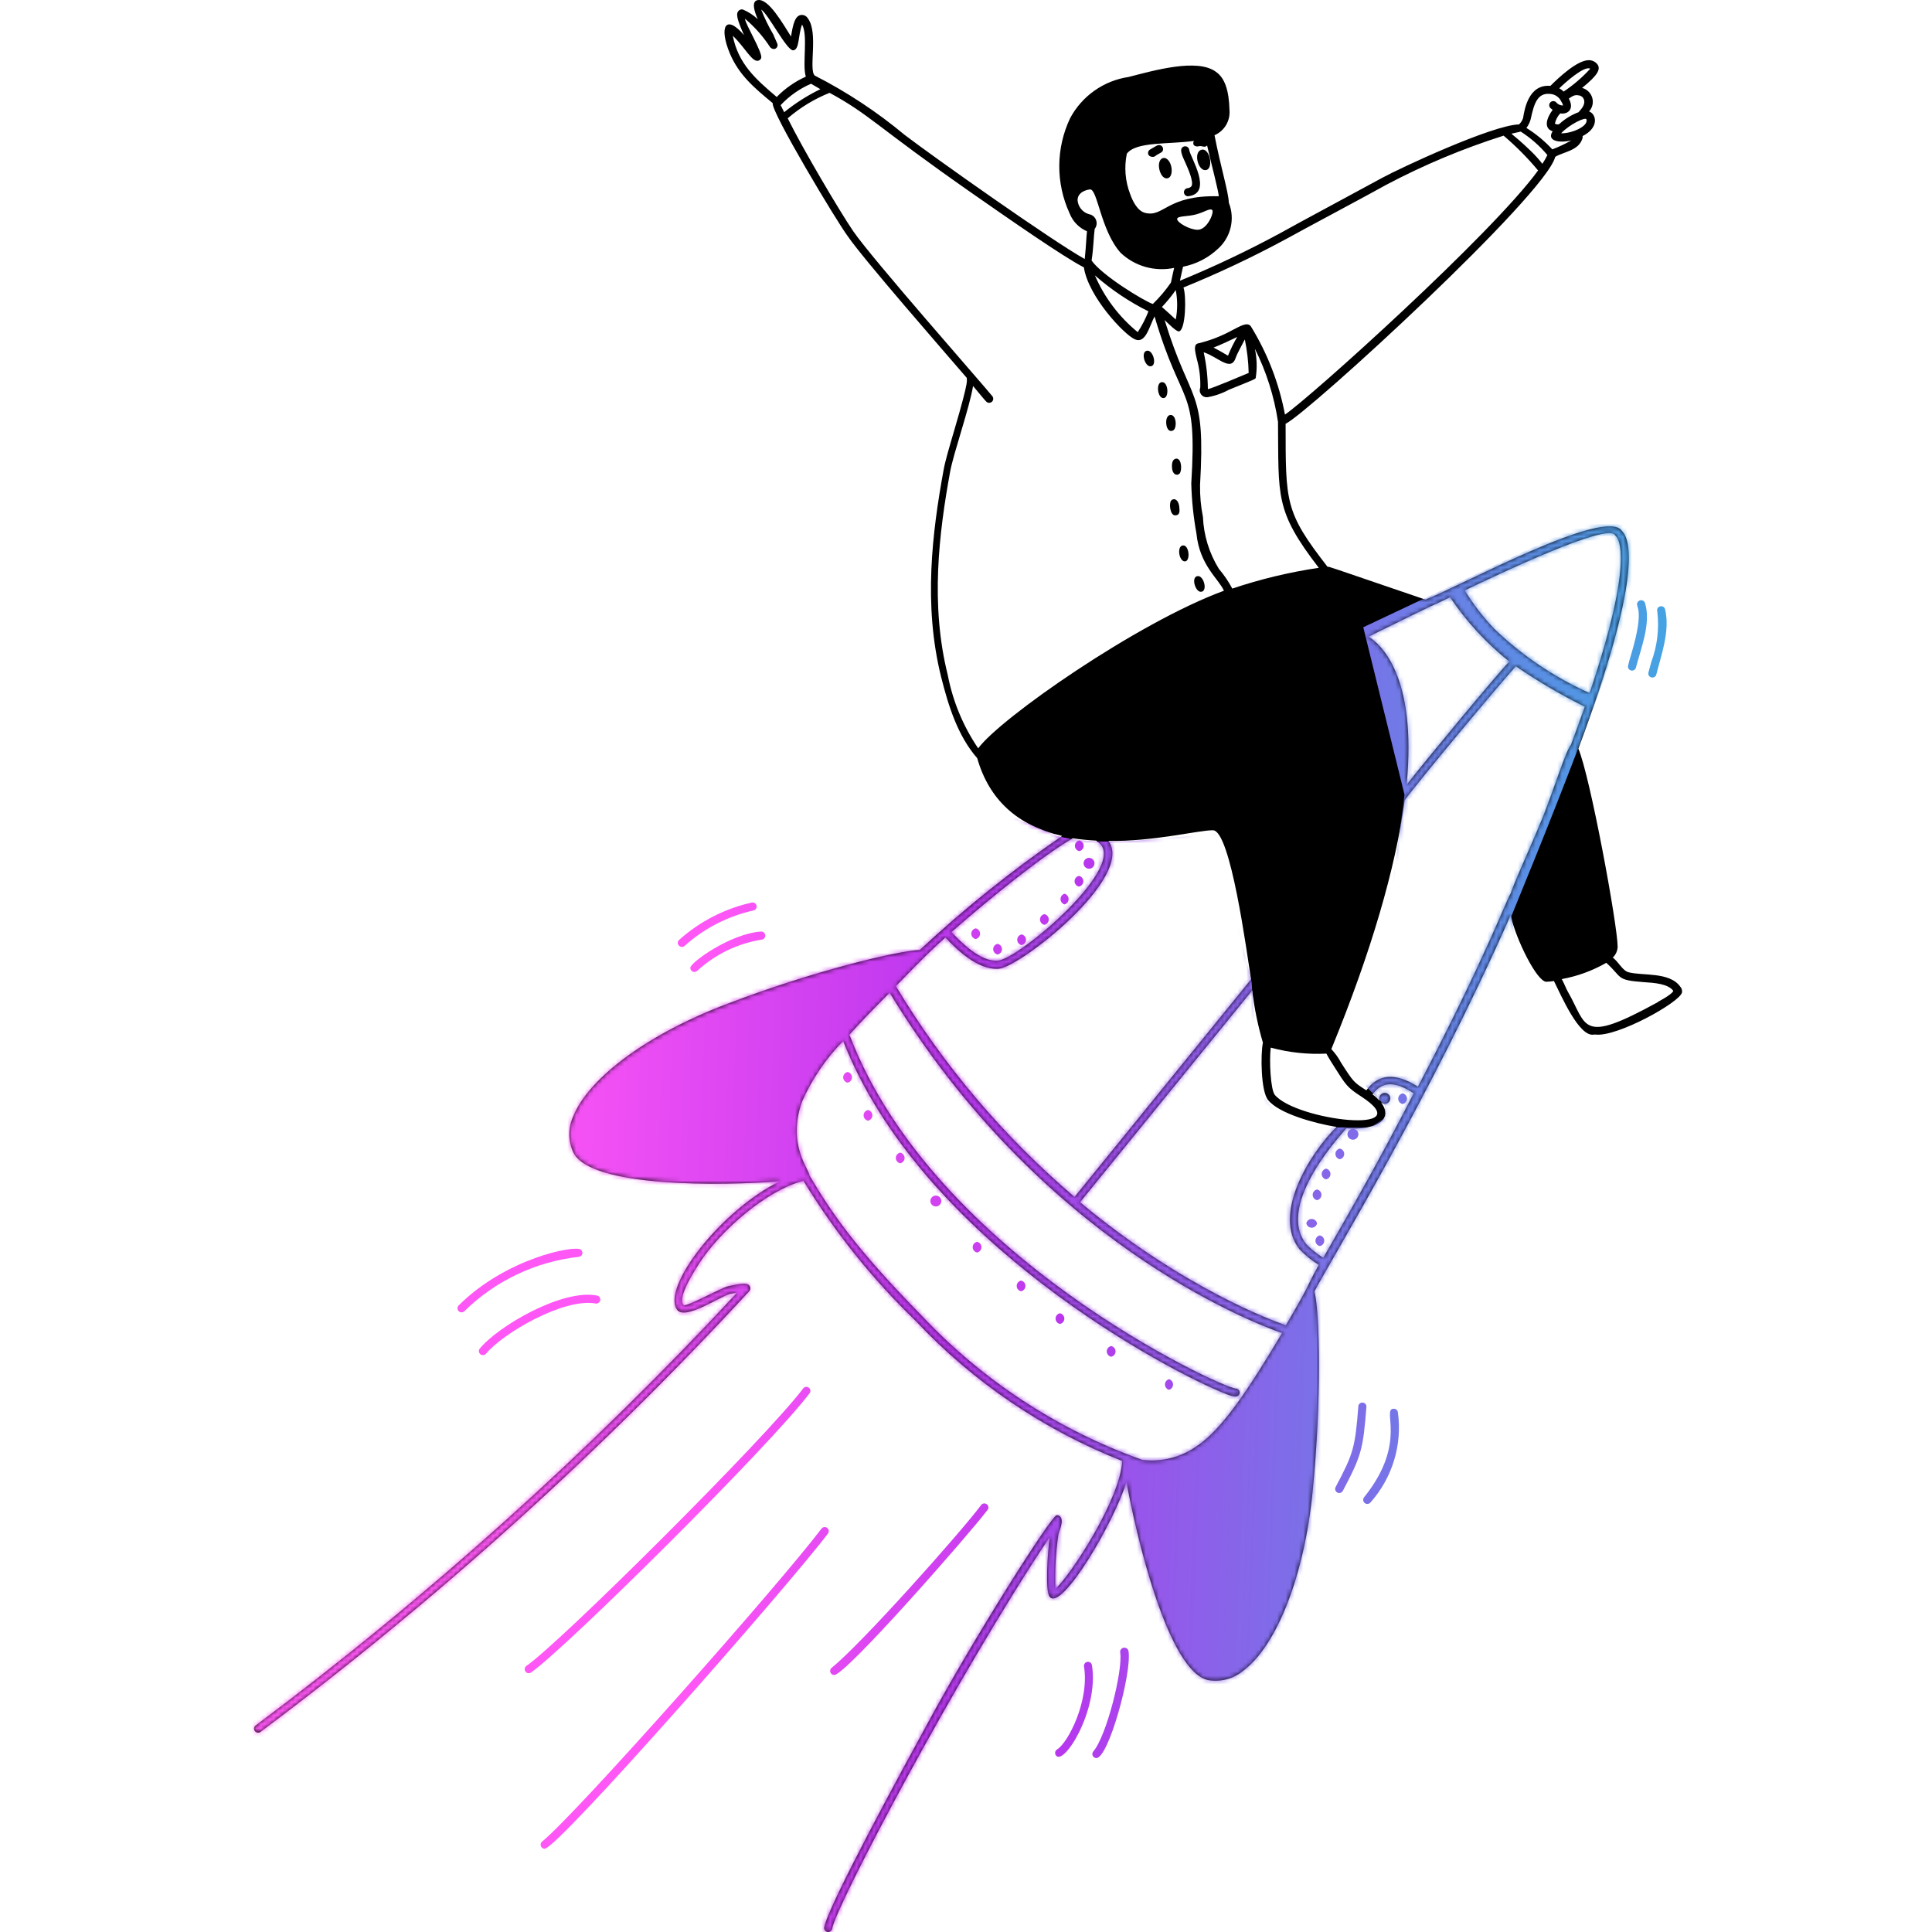 <?xml version="1.0" encoding="UTF-8"?> <svg xmlns="http://www.w3.org/2000/svg" fill="none" viewBox="0 0 441 441" height="441" width="441"> <path fill="black" d="M264.635 38.666C264.831 39.57 265.417 40.718 266.297 40.718C267.935 40.718 267.739 37.175 266.297 36.246C265.319 35.61 264.195 36.588 264.635 38.666ZM275.096 38.837C277.124 38.837 276.245 33.777 274.314 34.168C272.383 34.559 273.36 38.837 275.096 38.837ZM263.144 35.806C263.389 35.806 263.486 35.806 264.048 35.366C265.124 34.73 265.271 34.779 265.417 34.388C265.488 34.22 265.507 34.034 265.472 33.855C265.438 33.676 265.351 33.511 265.224 33.38C265.096 33.25 264.932 33.16 264.754 33.122C264.575 33.084 264.389 33.099 264.22 33.166C263.804 33.337 262.826 33.973 262.582 34.095C261.775 34.462 261.824 35.806 263.144 35.806ZM271.967 42.503C271.843 42.647 271.689 42.763 271.516 42.843C271.343 42.923 271.156 42.965 270.965 42.967C270.745 43.019 270.55 43.149 270.419 43.334C270.288 43.518 270.229 43.745 270.253 43.97C270.277 44.195 270.382 44.404 270.55 44.557C270.717 44.71 270.934 44.796 271.161 44.8C277.124 44.165 271.601 35.757 271.454 34.217C271.434 34.032 271.36 33.858 271.239 33.716C271.119 33.574 270.96 33.472 270.781 33.422C270.602 33.372 270.412 33.376 270.235 33.435C270.059 33.495 269.905 33.605 269.792 33.753C269.254 34.437 270.037 35.928 270.623 37.248C271.21 38.568 272.529 41.525 271.967 42.503ZM261.751 80.068C260.358 80.386 261.311 83.612 262.558 83.612C264.268 83.637 263.217 79.702 261.751 80.068ZM267.519 106.538C267.519 108.322 268.692 108.713 269.254 108.102C269.817 107.491 269.792 104.729 268.546 104.68C267.69 104.729 267.47 105.634 267.519 106.538ZM269.181 115.679C268.961 113.846 267.837 113.65 267.324 114.261C266.81 114.872 267.055 117.634 268.228 117.634C269.401 117.634 269.279 116.583 269.181 115.679ZM273.263 131.517C271.87 131.834 272.847 135.085 274.094 135.085C275.805 135.085 274.754 131.15 273.263 131.517ZM267.935 98.13C268.692 97.373 268.472 94.782 267.25 94.709C266.444 94.709 266.15 95.686 266.199 96.566C266.273 98.301 267.275 98.717 267.935 98.13ZM270.012 124.502C268.57 124.649 269.108 128.144 270.452 128.144C271.796 128.144 271.454 124.331 270.012 124.502ZM265.246 87.23C263.78 87.23 264.195 90.896 265.564 90.871C266.933 90.847 266.688 87.156 265.246 87.23Z"></path> <path fill="black" d="M383.543 225.222C381.099 221.776 374.866 222.778 371.713 221.923C370.393 221.581 369.514 219.65 368.145 218.574C368.811 217.931 369.205 217.056 369.245 216.13C369.245 211.242 362.939 177.025 360.275 170.89C374.94 131.662 372.178 123.084 370.222 121.202C366.727 115.58 333.146 133.862 325.373 136.868C302.154 128.974 303.548 129.341 303.034 129.389C293.258 116.827 293.478 114.725 293.454 96.736C298.806 94.097 352.82 44.531 354.996 35.805C356.829 34.656 360.373 34.436 361.228 31.552C361.277 31.393 361.277 31.223 361.228 31.064C361.762 30.798 362.263 30.47 362.719 30.086C364.87 28.204 364.112 25.907 362.719 25.442C363.099 25.026 363.366 24.518 363.492 23.969C363.619 23.419 363.602 22.846 363.442 22.305C363.282 21.765 362.985 21.274 362.58 20.882C362.175 20.489 361.676 20.208 361.13 20.065C364.821 17.083 365.261 15.861 364.748 14.859C364.525 14.512 364.217 14.226 363.854 14.03C363.49 13.833 363.083 13.732 362.67 13.735C360.006 13.735 355.778 17.719 353.896 19.601C349.008 19.185 348.006 24.733 347.663 26.933C347.484 27.493 347.164 27.998 346.735 28.399C340.624 28.546 319.605 38.347 315.45 40.62C314.033 41.426 294.798 51.741 292.427 53.109C284.93 57.178 277.22 60.841 269.33 64.083C269.526 63.154 269.892 61.517 270.039 60.882C273.048 60.291 275.828 58.859 278.056 56.751C279.479 55.463 280.475 53.772 280.912 51.903C281.349 50.033 281.205 48.075 280.5 46.29C280.378 43.651 278.642 38.176 277.225 30.868C278.321 30.392 279.241 29.584 279.855 28.558C280.468 27.533 280.745 26.34 280.646 25.149C280.524 20.603 279.571 17.817 277.591 16.424C273.339 13.197 263.269 16.13 257.599 17.572C254.801 17.991 252.139 19.058 249.827 20.687C247.514 22.316 245.614 24.464 244.278 26.957C242.667 30.344 241.818 34.043 241.793 37.793C241.767 41.543 242.566 45.253 244.132 48.661C244.484 49.582 245.018 50.422 245.703 51.132C246.387 51.842 247.208 52.406 248.116 52.792C247.945 54.307 247.944 55.773 247.602 59.122C240.441 55.162 213.385 36.05 206.468 30.77C200.165 25.518 193.295 20.985 185.987 17.255C184.496 15.959 186.867 7.478 184.423 4.227C184.257 3.927 183.998 3.689 183.685 3.548C183.372 3.407 183.022 3.371 182.687 3.445C181.514 3.739 181.025 5.352 180.561 8.334C178.679 5.401 175.428 -0.416 172.96 0.024C171.371 0.292 172.3 2.859 172.96 4.374C171.956 3.429 170.788 2.675 169.514 2.15C169.339 2.126 169.161 2.145 168.995 2.205C168.829 2.264 168.68 2.363 168.56 2.492C167.974 3.176 168.169 4.276 169.831 8.016C165.652 3.128 164.039 6.085 166.605 12.22C168.683 17.108 172.104 20.016 176.381 23.536C175.917 25.442 191.046 50.641 193.49 53.891C197.132 59.219 215.487 80.214 220.693 86.276C220.522 87.082 221.597 85.396 217.809 98.252C216.733 101.918 215.707 105.364 215.365 107.393C212.798 121.471 210.721 138.09 214.827 154.539C216.489 161.163 218.64 168.006 223.064 173.065C225.752 182.524 232.253 188.488 242.445 190.809C230.985 198.665 220.127 207.366 209.963 216.839C204.757 217.035 185.376 221.727 166.214 229.059C148.372 235.732 134.441 245.85 130.848 254.82C130.256 256.104 129.95 257.501 129.95 258.914C129.95 260.328 130.256 261.724 130.848 263.008C134.71 271.171 165.065 270.658 177.995 269.656C164.503 276.255 150.89 293.95 154.58 298.985C156.413 301.429 164.357 295.905 166.654 295.343L168.267 295.05C134.655 331.246 97.844 364.335 58.283 393.914C58.123 394.069 58.023 394.277 58.004 394.499C57.984 394.721 58.045 394.943 58.175 395.124C58.306 395.305 58.498 395.433 58.715 395.485C58.932 395.536 59.16 395.508 59.358 395.404C99.56 365.36 136.916 331.685 170.956 294.806C171.113 294.648 171.214 294.444 171.245 294.223C171.276 294.003 171.235 293.778 171.127 293.584C170.833 293.07 170.222 292.679 166.239 293.584C164.674 293.926 157.024 298.203 156.047 297.934C155.558 297.274 154.825 295.808 159.591 288.402C164.357 280.996 174.964 271.66 183.396 269.534C190.546 281.26 199.171 292.02 209.059 301.551C222.208 315.539 238.292 326.441 256.157 333.471C255.766 342.172 244.254 359.77 240.906 362.678C240.757 358.527 240.986 354.371 241.59 350.262C241.736 349.48 242.959 347.134 241.956 346.132C241.856 346.03 241.732 345.955 241.596 345.913C241.459 345.87 241.315 345.861 241.174 345.887C239.928 346.058 222.306 373.799 211.674 393.498C206.786 402.419 188.969 435.048 188.138 439.936C188.118 440.055 188.123 440.176 188.15 440.293C188.178 440.41 188.228 440.521 188.299 440.618C188.369 440.716 188.458 440.799 188.56 440.862C188.663 440.925 188.776 440.967 188.895 440.987C189.014 441.006 189.135 441.002 189.252 440.974C189.37 440.946 189.48 440.896 189.578 440.826C189.675 440.755 189.758 440.666 189.821 440.564C189.884 440.462 189.927 440.348 189.946 440.229C190.826 435.048 218.42 382.573 239.61 350.824C239.146 354.246 238.51 363.24 239.61 364.487C242.299 367.86 254.275 347.598 257.134 338.237C259.065 349.236 266.52 381.815 275.905 383.526C277.3 383.746 278.726 383.666 280.087 383.291C281.448 382.916 282.714 382.254 283.799 381.351C291.523 375.534 297.731 359.525 299.613 340.559C301.715 319.442 301.25 299.229 300.028 294.781C303.963 287.302 326.449 250.592 344.804 208.945C346.099 214.566 350.841 224.098 352.967 224.098C353.549 224.082 354.129 224.024 354.702 223.927C356.267 227.006 360.446 236.905 363.868 236.147C363.965 236.135 364.064 236.135 364.161 236.147C369.049 236.783 383.421 228.815 383.934 226.542C383.972 226.307 383.956 226.066 383.889 225.838C383.821 225.609 383.703 225.399 383.543 225.222ZM368.634 122.13L368.878 122.424C369.367 122.864 373.204 127.556 362.841 158.205C354.804 154.6 347.446 149.639 341.089 143.541C338.536 140.863 336.274 137.922 334.343 134.766C342.555 130.831 366.923 119.295 368.634 122.13ZM330.995 136.331C334.728 141.878 339.286 146.823 344.511 150.995C340.893 154.906 326.669 172.039 321.072 179.127C323.516 153.977 314.913 146.865 312.371 145.325C332.95 135.206 323.687 139.85 330.995 136.331ZM302.766 240.498C303.083 241.182 304.085 242.746 304.599 243.553C307.238 247.732 307.531 248.221 310.66 250.25C324.445 259.195 295.849 255.773 290.985 249.908C290.032 248.734 289.69 242.16 290.056 239.129C294.194 240.252 298.483 240.714 302.766 240.498ZM362.132 27.251C362.597 28.864 358.686 30.501 356.34 30.428C358.222 28.399 361.937 26.615 362.132 27.251ZM361.546 22.705C361.937 23.951 360.91 24.904 360.324 25.613C358.748 26.2 357.297 27.079 356.047 28.204C355.967 28.282 355.871 28.341 355.765 28.375C355.658 28.409 355.546 28.417 355.436 28.399C355.25 28.381 355.073 28.314 354.922 28.204C355.111 27.333 355.533 26.53 356.144 25.882C357.88 26.175 359.42 24.904 358.1 22.509C359.273 21.654 359.713 21.629 360.544 21.8C360.774 21.854 360.986 21.965 361.162 22.123C361.337 22.281 361.469 22.482 361.546 22.705ZM362.988 15.69C361.186 17.665 359.151 19.413 356.927 20.896C356.625 20.61 356.288 20.364 355.924 20.163C357.122 18.965 361.693 14.884 362.988 15.69ZM349.399 27.202C350.156 23.634 350.939 21.165 353.798 21.434C354.36 21.461 354.902 21.644 355.364 21.964C355.827 22.284 356.19 22.727 356.413 23.242C356.598 23.487 356.724 23.772 356.78 24.073C356.5 24.085 356.221 24.034 355.963 23.924C355.705 23.814 355.474 23.648 355.289 23.438C355.206 23.332 355.102 23.245 354.982 23.183C354.862 23.121 354.731 23.086 354.596 23.081C354.462 23.075 354.328 23.098 354.203 23.149C354.078 23.201 353.967 23.278 353.875 23.377C353.783 23.476 353.715 23.593 353.673 23.721C353.631 23.849 353.618 23.985 353.634 24.118C353.65 24.252 353.695 24.381 353.765 24.495C353.836 24.61 353.93 24.708 354.043 24.782L354.409 25.076C353.016 26.933 352.283 29.304 354.409 29.964C352.967 32.163 355.876 32.726 358.686 32.041C357.29 32.834 355.836 33.521 354.336 34.094C352.593 32.206 350.603 30.562 348.421 29.206C348.872 28.607 349.204 27.926 349.399 27.202ZM345.488 30.404L347.126 30.037C349.412 31.506 351.463 33.31 353.212 35.39C352.875 36.083 352.491 36.753 352.063 37.394C351.269 36.372 350.403 35.408 349.472 34.51C344.779 29.988 344.559 30.624 345.488 30.404ZM270.137 65.623C278.051 62.401 285.786 58.754 293.307 54.698C297.706 52.254 312.664 44.311 316.33 42.233C324.935 37.676 333.933 33.905 343.215 30.966C346.06 33.384 348.693 36.042 351.085 38.909C340.6 53.354 299.05 90.748 293.307 94.634C291.964 87.493 289.321 80.658 285.51 74.471C284.704 73.42 283.066 74.471 281.355 75.326C278.92 76.678 276.314 77.698 273.607 78.357C272.239 78.528 272.874 80.459 273.168 81.876C273.778 84.021 274.05 86.247 273.974 88.475C273.868 88.727 273.829 89.001 273.86 89.271C273.891 89.542 273.991 89.8 274.151 90.021C274.31 90.242 274.524 90.418 274.771 90.533C275.018 90.647 275.291 90.696 275.563 90.675C277.274 90.387 278.926 89.817 280.451 88.989C286.488 86.544 286.537 86.544 286.634 86.251C286.977 84.042 286.911 81.789 286.439 79.603C289.065 84.856 290.847 90.489 291.718 96.296C291.889 113.405 290.961 116.533 301.03 129.609C294.32 130.604 287.712 132.19 281.282 134.351C280.429 132.746 279.404 131.238 278.227 129.854C276.014 126.281 274.76 122.199 274.585 118C274.102 115.587 273.881 113.128 273.925 110.668C275.221 88.207 271.921 92.826 265.835 73.053C266.691 73.86 268.499 75.717 269.11 75.644C270.675 75.35 270.821 67.505 270.137 65.623ZM282.088 81.607C282.431 80.605 283.555 78.674 284.142 77.477C284.67 79.994 284.965 82.555 285.021 85.127C284.142 85.493 276.516 88.744 275.709 88.817C275.684 85.99 275.365 83.172 274.756 80.41C278.129 81.51 280.989 85.005 282.088 81.607ZM276.956 79.359C278.764 78.674 281.038 77.55 282.406 76.915C281.597 78.284 280.894 79.714 280.304 81.192C279.302 80.605 278.153 79.921 277.054 79.359H276.956ZM265.224 70.071C266.369 68.864 267.423 67.573 268.377 66.21C268.807 68.429 268.807 70.711 268.377 72.931C267.424 72.076 266.177 70.878 265.224 70.071ZM273.387 52.449C271.506 52.449 268.695 50.787 268.695 50.005C268.695 49.223 271.139 49.492 273.143 48.906C275.147 48.319 276.052 47.537 276.663 47.903C277.274 48.27 275.636 52.449 273.387 52.449ZM257.208 35.096C259.31 32.261 266.715 32.994 272.532 32.163C272.43 32.311 272.375 32.485 272.375 32.664C272.375 32.843 272.43 33.018 272.532 33.166C272.699 33.297 272.896 33.385 273.105 33.419C273.315 33.453 273.53 33.433 273.73 33.361C274.414 33.239 274.952 33.801 275.538 33.214C276.32 36.758 278.471 44.824 278.153 44.799C266.251 44.506 265.713 49.688 261.363 48.588C259.676 48.148 258.576 46.021 257.965 44.286C256.842 41.358 256.579 38.169 257.208 35.096ZM245.965 45.679C245.965 44.433 246.967 43.504 248.751 43.235C250.535 42.966 251.195 52.572 255.79 57.704C257.397 59.223 259.348 60.33 261.476 60.93C263.605 61.53 265.847 61.606 268.01 61.15C268.01 61.15 267.302 64.279 267.277 64.499C266.065 66.26 264.681 67.898 263.147 69.387C261.167 68.727 251.513 62.861 249.167 59.464C249.631 56.433 249.631 53.965 249.875 52.254C250.101 51.964 250.248 51.621 250.3 51.257C250.352 50.894 250.308 50.523 250.172 50.181C250.036 49.84 249.813 49.541 249.525 49.312C249.237 49.084 248.894 48.935 248.531 48.881C247.829 48.67 247.208 48.251 246.75 47.679C246.292 47.108 246.018 46.41 245.965 45.679ZM262.145 71.073C261.493 72.733 260.674 74.321 259.701 75.815C255.45 72.344 252.097 67.901 249.924 62.861C253.628 66.112 257.735 68.872 262.145 71.073ZM177.359 22.192C172.471 18.061 168.511 14.541 167.265 8.162C170.149 10.9 171.762 14.468 173.229 13.808C173.462 13.701 173.646 13.509 173.742 13.271C174.182 12.097 170.1 5.498 170.051 4.276C172.277 6.147 174.213 8.338 175.795 10.778C176.773 11.755 177.799 10.778 177.408 9.922L176.504 7.845C175.434 6.031 174.511 4.135 173.742 2.174C175.379 3.201 179.632 11.658 181.074 11.486C182.516 11.315 182.125 8.211 183.078 5.596C184.496 8.04 183.078 14.664 183.934 17.499C181.478 18.602 179.249 20.152 177.359 22.069V22.192ZM178.19 24C180.145 21.913 182.507 20.249 185.131 19.112L187.258 20.358C184.311 21.786 181.539 23.55 178.997 25.613L178.19 24ZM223.284 170.817C219.855 165.775 217.493 160.086 216.342 154.099C212.31 137.993 214.338 121.617 216.88 107.661C217.662 103.409 221.328 92.997 222.11 88.109C223.406 89.624 224.555 91.091 225.068 91.604C225.145 91.698 225.24 91.777 225.347 91.835C225.455 91.893 225.572 91.929 225.694 91.942C225.815 91.954 225.938 91.943 226.055 91.908C226.172 91.873 226.281 91.815 226.375 91.738C226.47 91.661 226.549 91.566 226.607 91.459C226.665 91.351 226.701 91.234 226.713 91.112C226.726 90.991 226.714 90.868 226.679 90.751C226.644 90.634 226.587 90.525 226.51 90.431C224.383 87.766 199.087 59.097 194.737 52.743C191.706 48.294 183.274 34.045 179.803 27.006C182.645 24.552 185.874 22.586 189.36 21.189C198.647 26.224 199.869 28.742 221.964 44.164C230.274 49.956 242.787 58.682 247.407 61.028C248.409 67.701 256.597 76.377 259.041 77.453C261.485 78.528 262.267 74.715 263.538 72.222C269.868 93.681 273.314 87.595 271.921 110.374C272.021 114.187 272.413 117.987 273.094 121.739C273.827 129.072 278.153 132.078 279.376 134.84C259.481 142.148 228.172 164.071 223.284 170.817ZM244.865 191.347C246.6 191.616 248.409 191.787 250.242 191.885C250.304 191.984 250.388 192.067 250.486 192.129C258.381 197.017 232.547 219.014 227.732 219.283C223.797 219.601 219.324 215.006 217.173 212.757C226.07 204.936 238.413 195.013 244.889 191.347H244.865ZM215.78 213.979C218.078 216.424 223.113 221.507 228.001 221.116C232.889 220.725 259.016 200.195 253.028 191.958C263.318 192.105 273.485 189.514 276.858 189.514C280.891 189.514 284.581 217.328 285.559 223.56L245.28 273.224C229.163 259.501 215.386 243.248 204.489 225.1C211.063 218.281 213.116 216.375 215.805 213.979H215.78ZM273.436 329.903C269.781 332.596 265.233 333.785 260.727 333.227C241.521 326.397 224.225 315.076 210.281 300.207C194.834 284.418 189.751 276.67 184.765 268.312C184.765 266.992 179.534 261.199 183.103 251.374C185.369 246.261 188.54 241.599 192.464 237.614C210.33 283.318 266.935 313.185 280.06 318.269C281.649 318.88 282.088 318.831 282.504 318.684C282.684 318.582 282.825 318.422 282.904 318.23C282.982 318.038 282.994 317.825 282.938 317.626C282.882 317.426 282.761 317.251 282.593 317.128C282.426 317.006 282.222 316.943 282.015 316.949C278.422 316.558 213.287 286.691 194.028 236.538C193.983 236.428 193.917 236.329 193.832 236.245C196.276 233.508 199.258 230.404 203.071 226.591C237.459 283.221 285.388 301.747 292.647 304.289C284.997 317.12 279.131 325.968 273.461 329.903H273.436ZM293.502 302.504C290.765 301.576 270.161 294.121 246.527 274.422L285.828 226.078C286.309 230.115 287.127 234.104 288.272 238.005C287.71 240.645 287.808 249.101 289.445 251.081C291.889 254.16 299.906 256.384 305.063 257.24C298.806 263.448 290.398 277.306 296.631 285.151C297.937 286.526 299.416 287.725 301.03 288.72C297.364 295.392 300.077 291.237 293.527 302.504H293.502ZM302.032 287.107C300.626 286.229 299.33 285.187 298.171 284.003C290.838 274.74 307.263 257.778 307.336 257.533C308.401 257.635 309.473 257.635 310.538 257.533C314.961 257.215 317.87 255.089 315.206 251.594C315.41 251.798 315.679 251.924 315.966 251.952C316.253 251.98 316.541 251.907 316.78 251.746C317.02 251.585 317.196 251.347 317.279 251.071C317.362 250.794 317.347 250.498 317.236 250.232C317.125 249.965 316.926 249.746 316.671 249.611C316.416 249.475 316.123 249.432 315.84 249.489C315.557 249.546 315.303 249.699 315.12 249.923C314.938 250.146 314.839 250.426 314.839 250.714C314.809 250.876 314.809 251.041 314.839 251.203C314.382 250.68 313.866 250.212 313.3 249.81C315.964 246.07 319.508 247.512 322.709 249.541C315.475 263.643 309.022 275.008 302.057 287.107H302.032ZM351.867 187.217C349.423 193.254 345.953 200.586 344.779 204.056C344.071 204.839 339.402 217.914 323.663 248.05C318.554 244.799 314.595 245.093 311.882 248.881C309.047 247.048 309.022 247.121 306.114 242.575C305.517 241.444 304.769 240.4 303.89 239.471C313.006 217.255 318.554 198.142 320.632 182.671C323.834 178.222 342.824 155.541 346.001 152.071C351.027 155.512 356.287 158.599 361.741 161.309C360.813 163.998 359.737 166.906 358.589 170.01C357.367 171.452 354.971 179.469 351.892 187.217H351.867ZM378.386 228.766C360.593 238.543 362.401 234.217 357.855 226.322C357.489 225.711 357.073 224.513 356.487 223.487C360.062 222.836 363.501 221.58 366.654 219.772C370.394 223.145 368.805 223.707 375.062 224.171C377.726 224.342 380.756 224.562 381.954 226.175C381.832 226.542 381.074 227.251 378.41 228.717L378.386 228.766Z"></path> <mask height="441" width="326" y="0" x="58" maskUnits="userSpaceOnUse" style="mask-type:alpha" id="mask0_7700_42290"> <path fill="black" d="M383.543 225.222C381.099 221.776 374.866 222.778 371.713 221.923C370.394 221.581 369.514 219.65 368.145 218.574C368.811 217.93 369.205 217.056 369.245 216.13C369.245 211.242 362.939 177.025 360.275 170.89C374.94 131.662 372.178 123.084 370.222 121.202C366.727 115.58 333.146 133.862 325.373 136.868C302.154 128.974 303.548 129.341 303.034 129.389C293.258 116.827 293.478 114.725 293.454 96.736C298.806 94.097 352.82 44.531 354.996 35.805C356.829 34.656 360.373 34.436 361.228 31.552C361.277 31.393 361.277 31.223 361.228 31.064C361.762 30.798 362.263 30.47 362.719 30.086C364.87 28.204 364.112 25.907 362.719 25.442C363.099 25.026 363.366 24.518 363.492 23.969C363.619 23.419 363.602 22.846 363.442 22.305C363.282 21.765 362.985 21.274 362.58 20.882C362.175 20.489 361.676 20.208 361.13 20.065C364.821 17.083 365.261 15.861 364.748 14.859C364.525 14.512 364.217 14.226 363.854 14.03C363.49 13.833 363.083 13.732 362.67 13.735C360.006 13.735 355.778 17.719 353.896 19.601C349.008 19.185 348.006 24.733 347.663 26.933C347.484 27.493 347.164 27.998 346.735 28.399C340.624 28.546 319.605 38.347 315.45 40.62C314.033 41.426 294.798 51.741 292.427 53.109C284.93 57.178 277.22 60.841 269.33 64.083C269.526 63.154 269.892 61.517 270.039 60.882C273.048 60.291 275.828 58.859 278.056 56.751C279.479 55.463 280.475 53.772 280.912 51.903C281.349 50.033 281.205 48.075 280.5 46.29C280.378 43.651 278.642 38.176 277.225 30.868C278.321 30.392 279.241 29.584 279.855 28.558C280.468 27.533 280.745 26.34 280.646 25.149C280.524 20.603 279.571 17.817 277.591 16.424C273.339 13.197 263.269 16.13 257.599 17.572C254.801 17.991 252.139 19.058 249.827 20.687C247.514 22.316 245.614 24.464 244.278 26.957C242.667 30.344 241.818 34.043 241.793 37.793C241.767 41.543 242.566 45.253 244.132 48.661C244.484 49.582 245.018 50.422 245.703 51.132C246.387 51.842 247.208 52.406 248.116 52.792C247.945 54.307 247.944 55.773 247.602 59.122C240.441 55.162 213.385 36.05 206.468 30.77C200.165 25.518 193.295 20.985 185.987 17.255C184.496 15.959 186.867 7.478 184.423 4.227C184.257 3.927 183.998 3.689 183.685 3.548C183.372 3.407 183.022 3.371 182.687 3.445C181.514 3.739 181.025 5.352 180.561 8.334C178.679 5.401 175.428 -0.416 172.96 0.024C171.371 0.292 172.3 2.859 172.96 4.374C171.956 3.429 170.788 2.675 169.514 2.15C169.339 2.126 169.161 2.145 168.995 2.205C168.829 2.264 168.68 2.363 168.56 2.492C167.974 3.176 168.169 4.276 169.831 8.016C165.652 3.128 164.039 6.085 166.605 12.22C168.683 17.108 172.104 20.016 176.381 23.536C175.917 25.442 191.046 50.641 193.49 53.891C197.132 59.219 215.487 80.214 220.693 86.276C220.522 87.082 221.597 85.396 217.809 98.252C216.733 101.918 215.707 105.364 215.365 107.393C212.798 121.471 210.721 138.09 214.827 154.539C216.489 161.163 218.64 168.006 223.064 173.065C225.752 182.524 232.253 188.488 242.445 190.809C230.985 198.665 220.127 207.366 209.963 216.839C204.757 217.035 185.376 221.727 166.214 229.059C148.372 235.732 134.441 245.85 130.848 254.82C130.256 256.104 129.95 257.501 129.95 258.914C129.95 260.328 130.256 261.724 130.848 263.008C134.71 271.171 165.065 270.658 177.995 269.656C164.503 276.255 150.89 293.95 154.58 298.985C156.413 301.429 164.357 295.905 166.654 295.343L168.267 295.05C134.655 331.246 97.844 364.335 58.283 393.914C58.123 394.069 58.023 394.277 58.004 394.499C57.984 394.721 58.045 394.943 58.175 395.124C58.306 395.305 58.498 395.433 58.715 395.485C58.932 395.536 59.16 395.508 59.358 395.404C99.56 365.36 136.916 331.685 170.956 294.806C171.113 294.648 171.214 294.444 171.245 294.223C171.276 294.003 171.235 293.778 171.127 293.583C170.833 293.07 170.222 292.679 166.239 293.583C164.674 293.926 157.024 298.203 156.047 297.934C155.558 297.274 154.825 295.808 159.591 288.402C164.357 280.996 174.964 271.66 183.396 269.534C190.546 281.26 199.171 292.02 209.059 301.551C222.208 315.539 238.292 326.441 256.157 333.471C255.766 342.172 244.254 359.77 240.906 362.678C240.757 358.527 240.986 354.371 241.59 350.262C241.736 349.48 242.959 347.134 241.956 346.132C241.856 346.03 241.732 345.955 241.596 345.913C241.459 345.87 241.315 345.861 241.174 345.887C239.928 346.058 222.306 373.799 211.674 393.498C206.786 402.419 188.969 435.048 188.138 439.936C188.118 440.055 188.123 440.176 188.15 440.293C188.178 440.41 188.228 440.521 188.299 440.618C188.369 440.716 188.458 440.799 188.56 440.862C188.663 440.925 188.776 440.967 188.895 440.987C189.014 441.006 189.135 441.002 189.252 440.974C189.37 440.946 189.48 440.896 189.578 440.826C189.675 440.755 189.758 440.666 189.821 440.564C189.884 440.462 189.927 440.348 189.946 440.229C190.826 435.048 218.42 382.573 239.61 350.824C239.146 354.246 238.51 363.24 239.61 364.487C242.299 367.859 254.275 347.598 257.134 338.237C259.065 349.236 266.52 381.815 275.905 383.526C277.3 383.746 278.726 383.666 280.087 383.291C281.448 382.916 282.714 382.254 283.799 381.351C291.523 375.534 297.731 359.525 299.613 340.559C301.715 319.442 301.25 299.229 300.028 294.781C303.963 287.302 326.449 250.592 344.804 208.945C346.099 214.566 350.841 224.098 352.967 224.098C353.549 224.082 354.129 224.024 354.702 223.927C356.267 227.006 360.446 236.905 363.868 236.147C363.965 236.135 364.064 236.135 364.161 236.147C369.049 236.783 383.421 228.815 383.934 226.542C383.972 226.307 383.956 226.066 383.889 225.838C383.821 225.609 383.703 225.399 383.543 225.222ZM368.634 122.13L368.878 122.424C369.367 122.864 373.204 127.556 362.841 158.205C354.804 154.6 347.446 149.639 341.089 143.541C338.536 140.863 336.274 137.922 334.343 134.766C342.555 130.831 366.923 119.295 368.634 122.13ZM330.995 136.331C334.728 141.878 339.286 146.823 344.511 150.995C340.893 154.906 326.669 172.039 321.072 179.127C323.516 153.977 314.913 146.865 312.371 145.325C332.95 135.206 323.687 139.85 330.995 136.331ZM302.766 240.498C303.083 241.182 304.085 242.746 304.599 243.553C307.238 247.732 307.531 248.221 310.66 250.25C324.445 259.195 295.849 255.773 290.985 249.908C290.032 248.734 289.69 242.16 290.056 239.129C294.194 240.252 298.483 240.714 302.766 240.498ZM362.132 27.251C362.597 28.864 358.686 30.501 356.34 30.428C358.222 28.399 361.937 26.615 362.132 27.251ZM361.546 22.705C361.937 23.951 360.91 24.904 360.324 25.613C358.748 26.2 357.297 27.079 356.047 28.204C355.967 28.282 355.871 28.341 355.765 28.375C355.658 28.409 355.546 28.417 355.436 28.399C355.25 28.381 355.073 28.314 354.922 28.204C355.111 27.333 355.533 26.53 356.144 25.882C357.88 26.175 359.42 24.904 358.1 22.509C359.273 21.654 359.713 21.629 360.544 21.8C360.774 21.854 360.986 21.965 361.162 22.123C361.337 22.281 361.469 22.482 361.546 22.705ZM362.988 15.69C361.186 17.665 359.151 19.413 356.927 20.896C356.625 20.61 356.288 20.364 355.924 20.163C357.122 18.965 361.693 14.884 362.988 15.69ZM349.399 27.202C350.156 23.634 350.939 21.165 353.798 21.434C354.359 21.461 354.902 21.644 355.364 21.964C355.827 22.284 356.19 22.727 356.413 23.242C356.598 23.487 356.724 23.772 356.78 24.073C356.5 24.085 356.221 24.034 355.963 23.924C355.705 23.814 355.474 23.648 355.289 23.438C355.206 23.332 355.102 23.245 354.982 23.183C354.862 23.121 354.731 23.086 354.596 23.081C354.462 23.075 354.327 23.098 354.203 23.149C354.078 23.201 353.967 23.278 353.875 23.377C353.783 23.476 353.715 23.593 353.673 23.721C353.631 23.849 353.618 23.985 353.634 24.118C353.65 24.252 353.695 24.381 353.765 24.495C353.836 24.61 353.93 24.708 354.043 24.782L354.409 25.076C353.016 26.933 352.283 29.304 354.409 29.964C352.967 32.163 355.876 32.726 358.686 32.041C357.29 32.834 355.836 33.521 354.336 34.094C352.593 32.206 350.603 30.562 348.421 29.206C348.872 28.607 349.204 27.926 349.399 27.202ZM345.488 30.404L347.126 30.037C349.412 31.506 351.463 33.31 353.212 35.39C352.875 36.083 352.491 36.753 352.063 37.394C351.269 36.372 350.403 35.408 349.472 34.51C344.779 29.988 344.559 30.624 345.488 30.404ZM270.137 65.623C278.051 62.401 285.786 58.754 293.307 54.698C297.706 52.254 312.664 44.311 316.33 42.233C324.935 37.676 333.933 33.905 343.215 30.966C346.06 33.384 348.693 36.042 351.085 38.909C340.6 53.354 299.05 90.748 293.307 94.634C291.964 87.493 289.321 80.658 285.51 74.471C284.704 73.42 283.066 74.471 281.355 75.326C278.92 76.678 276.314 77.698 273.607 78.357C272.239 78.528 272.874 80.459 273.168 81.876C273.778 84.021 274.05 86.247 273.974 88.475C273.868 88.727 273.829 89.001 273.86 89.271C273.891 89.542 273.991 89.8 274.151 90.021C274.31 90.242 274.524 90.418 274.771 90.533C275.018 90.647 275.291 90.696 275.563 90.675C277.274 90.387 278.926 89.817 280.451 88.989C286.488 86.544 286.537 86.544 286.634 86.251C286.977 84.042 286.911 81.789 286.439 79.603C289.065 84.856 290.847 90.489 291.718 96.296C291.889 113.405 290.961 116.533 301.03 129.609C294.32 130.604 287.712 132.19 281.282 134.351C280.429 132.746 279.404 131.238 278.227 129.854C276.014 126.281 274.76 122.199 274.585 118C274.102 115.587 273.881 113.128 273.925 110.668C275.221 88.207 271.921 92.826 265.835 73.053C266.691 73.86 268.499 75.717 269.11 75.644C270.675 75.35 270.821 67.505 270.137 65.623ZM282.088 81.607C282.431 80.605 283.555 78.674 284.142 77.477C284.67 79.994 284.965 82.555 285.021 85.127C284.142 85.493 276.516 88.744 275.709 88.817C275.684 85.99 275.365 83.172 274.756 80.41C278.129 81.51 280.989 85.005 282.088 81.607ZM276.956 79.359C278.764 78.674 281.038 77.55 282.406 76.915C281.597 78.284 280.894 79.714 280.304 81.192C279.302 80.605 278.153 79.921 277.054 79.359H276.956ZM265.224 70.071C266.369 68.864 267.423 67.573 268.377 66.21C268.807 68.429 268.807 70.711 268.377 72.931C267.424 72.075 266.177 70.878 265.224 70.071ZM273.387 52.449C271.506 52.449 268.695 50.787 268.695 50.005C268.695 49.223 271.139 49.492 273.143 48.906C275.147 48.319 276.052 47.537 276.663 47.903C277.274 48.27 275.636 52.449 273.387 52.449ZM257.208 35.096C259.31 32.261 266.715 32.994 272.532 32.163C272.43 32.311 272.375 32.485 272.375 32.664C272.375 32.843 272.43 33.018 272.532 33.166C272.699 33.297 272.896 33.385 273.105 33.419C273.315 33.453 273.53 33.433 273.73 33.361C274.414 33.239 274.952 33.801 275.538 33.214C276.32 36.758 278.471 44.824 278.153 44.799C266.251 44.506 265.713 49.688 261.363 48.588C259.676 48.148 258.576 46.021 257.965 44.286C256.842 41.358 256.579 38.169 257.208 35.096ZM245.965 45.679C245.965 44.433 246.967 43.504 248.751 43.235C250.535 42.966 251.195 52.572 255.79 57.704C257.397 59.223 259.348 60.33 261.476 60.93C263.605 61.53 265.847 61.606 268.01 61.15C268.01 61.15 267.302 64.279 267.277 64.499C266.065 66.26 264.681 67.898 263.147 69.387C261.167 68.727 251.513 62.861 249.167 59.464C249.631 56.433 249.631 53.965 249.875 52.254C250.101 51.964 250.248 51.621 250.3 51.257C250.352 50.894 250.308 50.523 250.172 50.181C250.036 49.84 249.813 49.541 249.525 49.312C249.237 49.084 248.894 48.935 248.531 48.881C247.829 48.67 247.208 48.251 246.75 47.679C246.292 47.108 246.018 46.41 245.965 45.679ZM262.145 71.073C261.493 72.733 260.674 74.321 259.701 75.815C255.45 72.344 252.097 67.901 249.924 62.861C253.628 66.112 257.735 68.872 262.145 71.073ZM177.359 22.192C172.471 18.061 168.511 14.541 167.265 8.162C170.149 10.9 171.762 14.468 173.229 13.808C173.462 13.701 173.646 13.509 173.742 13.271C174.182 12.097 170.1 5.498 170.051 4.276C172.277 6.147 174.213 8.338 175.795 10.778C176.773 11.755 177.799 10.778 177.408 9.922L176.504 7.845C175.434 6.031 174.511 4.135 173.742 2.174C175.379 3.201 179.632 11.658 181.074 11.486C182.516 11.315 182.125 8.211 183.078 5.596C184.496 8.04 183.078 14.664 183.934 17.499C181.478 18.602 179.249 20.152 177.359 22.069V22.192ZM178.19 24C180.145 21.913 182.507 20.249 185.131 19.112L187.258 20.358C184.311 21.786 181.539 23.55 178.997 25.613L178.19 24ZM223.284 170.817C219.855 165.775 217.493 160.086 216.342 154.099C212.31 137.993 214.338 121.617 216.88 107.661C217.662 103.409 221.328 92.997 222.11 88.109C223.406 89.624 224.555 91.091 225.068 91.604C225.145 91.698 225.24 91.777 225.347 91.835C225.455 91.893 225.572 91.929 225.694 91.942C225.815 91.954 225.938 91.943 226.055 91.908C226.172 91.873 226.281 91.815 226.375 91.738C226.47 91.661 226.549 91.566 226.607 91.459C226.665 91.351 226.701 91.234 226.713 91.112C226.726 90.991 226.714 90.868 226.679 90.751C226.644 90.634 226.587 90.525 226.51 90.431C224.383 87.766 199.087 59.097 194.737 52.743C191.706 48.294 183.274 34.045 179.803 27.006C182.645 24.552 185.874 22.586 189.36 21.189C198.647 26.224 199.869 28.742 221.964 44.164C230.274 49.956 242.787 58.682 247.407 61.028C248.409 67.701 256.597 76.377 259.041 77.453C261.485 78.528 262.267 74.715 263.538 72.222C269.868 93.681 273.314 87.595 271.921 110.374C272.021 114.187 272.413 117.987 273.094 121.739C273.827 129.072 278.153 132.078 279.376 134.84C259.481 142.148 228.172 164.071 223.284 170.817ZM244.865 191.347C246.6 191.616 248.409 191.787 250.242 191.885C250.304 191.984 250.388 192.067 250.486 192.129C258.381 197.017 232.547 219.014 227.732 219.283C223.797 219.601 219.324 215.006 217.173 212.757C226.07 204.936 238.413 195.013 244.889 191.347H244.865ZM215.78 213.979C218.078 216.424 223.113 221.507 228.001 221.116C232.889 220.725 259.016 200.195 253.028 191.958C263.318 192.105 273.485 189.514 276.858 189.514C280.891 189.514 284.581 217.328 285.559 223.56L245.28 273.224C229.163 259.501 215.386 243.248 204.489 225.1C211.063 218.281 213.116 216.375 215.805 213.979H215.78ZM273.436 329.903C269.781 332.596 265.233 333.785 260.727 333.227C241.521 326.397 224.225 315.076 210.281 300.207C194.834 284.418 189.751 276.67 184.765 268.312C184.765 266.992 179.534 261.199 183.103 251.374C185.369 246.261 188.54 241.599 192.464 237.614C210.33 283.318 266.935 313.185 280.06 318.269C281.649 318.88 282.088 318.831 282.504 318.684C282.684 318.582 282.825 318.422 282.904 318.23C282.982 318.038 282.994 317.825 282.938 317.626C282.882 317.426 282.761 317.251 282.593 317.128C282.426 317.006 282.222 316.943 282.015 316.949C278.422 316.558 213.287 286.691 194.028 236.538C193.983 236.428 193.917 236.329 193.832 236.245C196.276 233.508 199.258 230.404 203.071 226.591C237.459 283.221 285.388 301.747 292.647 304.289C284.997 317.12 279.131 325.968 273.461 329.903H273.436ZM293.502 302.504C290.765 301.576 270.161 294.121 246.527 274.422L285.828 226.078C286.309 230.115 287.127 234.104 288.272 238.005C287.71 240.644 287.808 249.101 289.445 251.081C291.889 254.16 299.906 256.384 305.063 257.24C298.806 263.448 290.398 277.306 296.631 285.151C297.937 286.525 299.416 287.725 301.03 288.72C297.364 295.392 300.077 291.237 293.527 302.504H293.502ZM302.032 287.107C300.626 286.229 299.33 285.187 298.171 284.003C290.838 274.74 307.263 257.778 307.336 257.533C308.401 257.635 309.473 257.635 310.538 257.533C314.961 257.215 317.87 255.089 315.206 251.594C315.41 251.798 315.679 251.924 315.966 251.952C316.253 251.98 316.541 251.907 316.78 251.746C317.02 251.585 317.196 251.347 317.279 251.071C317.362 250.794 317.347 250.498 317.236 250.232C317.125 249.965 316.926 249.746 316.671 249.611C316.416 249.475 316.123 249.432 315.84 249.489C315.557 249.546 315.303 249.699 315.12 249.923C314.938 250.146 314.839 250.426 314.839 250.714C314.809 250.876 314.809 251.041 314.839 251.203C314.382 250.68 313.866 250.212 313.3 249.81C315.964 246.07 319.507 247.512 322.709 249.541C315.475 263.643 309.022 275.008 302.057 287.107H302.032ZM351.867 187.217C349.423 193.254 345.953 200.586 344.779 204.056C344.071 204.839 339.402 217.914 323.663 248.05C318.554 244.799 314.595 245.093 311.882 248.881C309.047 247.048 309.022 247.121 306.114 242.575C305.517 241.444 304.769 240.4 303.89 239.471C313.006 217.255 318.554 198.142 320.632 182.671C323.834 178.222 342.824 155.541 346.001 152.071C351.027 155.512 356.287 158.599 361.741 161.309C360.813 163.998 359.737 166.906 358.589 170.01C357.367 171.452 354.971 179.469 351.892 187.217H351.867ZM378.386 228.766C360.593 238.543 362.401 234.217 357.855 226.322C357.489 225.711 357.073 224.513 356.487 223.487C360.062 222.836 363.501 221.58 366.654 219.772C370.394 223.145 368.805 223.707 375.062 224.171C377.726 224.342 380.756 224.562 381.954 226.175C381.832 226.542 381.074 227.251 378.41 228.717L378.386 228.766Z"></path> </mask> <g mask="url(#mask0_7700_42290)"> <path fill="url(#paint0_linear_7700_42290)" d="M49.035 109.926L241.348 190.841C250.189 192.976 258.473 192.12 277.372 190.287L285.685 224.094L287.348 249.034L293.999 257.347H312.842L316.167 255.13V252.359L311.733 247.926L320.601 181.42L311.179 143.179L381.565 109.926C368.594 149.392 360.462 171.439 344.986 209.13L381.565 432.479L187.979 442.471L49.035 432.479V109.926Z"></path> </g> <path fill="url(#paint1_linear_7700_42290)" d="M184.8 318.025C184.946 317.831 185.009 317.587 184.975 317.347C184.94 317.107 184.811 316.891 184.616 316.745C184.421 316.6 184.176 316.537 183.935 316.572C183.694 316.606 183.476 316.734 183.33 316.928C174.729 328.362 127.361 375.437 120.083 380.313C119.913 380.463 119.804 380.67 119.777 380.895C119.75 381.12 119.807 381.347 119.937 381.533C120.066 381.719 120.26 381.851 120.481 381.905C120.702 381.959 120.936 381.93 121.137 381.824C128.856 376.534 175.93 329.849 184.8 318.025ZM187.569 348.864C177.767 361.809 131.551 414.028 123.734 420.367C123.59 420.488 123.486 420.651 123.437 420.834C123.387 421.016 123.395 421.209 123.459 421.386C123.523 421.564 123.64 421.718 123.794 421.827C123.949 421.937 124.133 421.997 124.322 422C127.288 422 180.316 361.59 189.04 349.986C189.16 349.79 189.204 349.557 189.162 349.332C189.121 349.106 188.996 348.904 188.813 348.765C188.63 348.625 188.402 348.558 188.172 348.576C187.942 348.595 187.727 348.697 187.569 348.864ZM225.331 344.768C225.429 344.675 225.504 344.562 225.554 344.437C225.603 344.312 225.624 344.178 225.616 344.044C225.608 343.91 225.57 343.779 225.506 343.661C225.442 343.543 225.353 343.44 225.245 343.359C225.137 343.278 225.013 343.222 224.881 343.194C224.749 343.166 224.612 343.167 224.48 343.197C224.349 343.226 224.225 343.284 224.118 343.366C224.011 343.448 223.923 343.552 223.861 343.671C219.107 349.986 196.514 375.364 189.848 380.678C189.694 380.798 189.581 380.962 189.526 381.149C189.471 381.335 189.476 381.535 189.541 381.718C189.607 381.901 189.728 382.06 189.889 382.171C190.049 382.282 190.241 382.339 190.436 382.336C193.083 382.336 221.435 349.961 225.331 344.768ZM105.944 299.351C113 292.386 122.213 287.997 132.09 286.894C132.278 286.878 132.456 286.807 132.602 286.688C132.747 286.57 132.854 286.411 132.907 286.232C132.96 286.052 132.957 285.861 132.899 285.684C132.84 285.506 132.73 285.35 132.581 285.236C131.184 284.163 115.427 287.211 104.645 298.035C104.496 298.211 104.418 298.436 104.426 298.667C104.435 298.897 104.53 299.116 104.692 299.281C104.855 299.445 105.073 299.544 105.304 299.557C105.536 299.57 105.764 299.496 105.944 299.351ZM109.448 307.908C109.33 308.098 109.285 308.325 109.321 308.545C109.357 308.766 109.473 308.966 109.646 309.109C109.819 309.252 110.039 309.327 110.264 309.322C110.488 309.316 110.704 309.229 110.869 309.078C114.717 304.349 128.758 296.182 136.011 297.547C136.239 297.567 136.466 297.502 136.649 297.366C136.832 297.229 136.958 297.031 137.004 296.808C137.049 296.585 137.01 296.354 136.895 296.157C136.78 295.961 136.596 295.813 136.379 295.743C128.415 294.085 113.589 302.764 109.448 307.908ZM255.693 377.192C256.354 381.239 252.556 396.329 249.566 399.767C249.45 399.9 249.373 400.063 249.347 400.238C249.32 400.413 249.345 400.591 249.417 400.753C249.489 400.914 249.606 401.051 249.754 401.149C249.902 401.246 250.075 401.3 250.253 401.303C253.022 401.303 258.364 381.995 257.604 376.924C257.568 376.672 257.433 376.444 257.229 376.291C257.024 376.138 256.767 376.072 256.513 376.107C256.26 376.143 256.031 376.277 255.877 376.481C255.723 376.684 255.657 376.94 255.693 377.192ZM249.248 380.093C249.209 379.854 249.076 379.64 248.878 379.498C248.681 379.356 248.435 379.299 248.194 379.337C247.954 379.376 247.739 379.508 247.596 379.705C247.454 379.902 247.395 380.146 247.434 380.386C248.709 388.309 243.734 397.89 241.284 399.328C241.078 399.459 240.93 399.663 240.871 399.899C240.812 400.134 240.845 400.384 240.965 400.596C242.632 403.521 250.914 390.43 249.248 380.093ZM310.069 320.877C309.309 330.483 308.966 331.702 304.874 339.43C304.816 339.537 304.78 339.654 304.767 339.775C304.755 339.897 304.767 340.019 304.802 340.136C304.837 340.252 304.895 340.361 304.973 340.455C305.05 340.549 305.146 340.627 305.253 340.685C305.361 340.743 305.479 340.779 305.601 340.791C305.723 340.803 305.846 340.791 305.963 340.756C306.08 340.721 306.189 340.663 306.284 340.586C306.379 340.509 306.458 340.414 306.515 340.307C310.73 332.335 311.147 330.897 311.907 321.024C311.893 320.801 311.799 320.591 311.641 320.432C311.484 320.273 311.275 320.175 311.051 320.157C310.828 320.14 310.605 320.203 310.425 320.335C310.244 320.467 310.118 320.66 310.069 320.877ZM318.155 321.56C315.19 321.56 321.488 329.191 311.367 341.77C311.211 341.964 311.139 342.212 311.167 342.458C311.194 342.705 311.319 342.931 311.514 343.086C311.709 343.242 311.958 343.313 312.206 343.286C312.455 343.258 312.682 343.134 312.838 342.94C315.307 340.16 317.143 336.882 318.221 333.331C319.3 329.78 319.595 326.039 319.086 322.365C319.057 322.14 318.945 321.935 318.774 321.787C318.602 321.639 318.382 321.558 318.155 321.56ZM156.301 215.879C160.764 211.879 166.193 209.099 172.058 207.809C172.28 207.741 172.469 207.592 172.586 207.392C172.704 207.192 172.742 206.955 172.692 206.729C172.643 206.502 172.51 206.302 172.32 206.168C172.13 206.034 171.897 205.976 171.666 206.005C165.461 207.376 159.72 210.325 155.002 214.562C154.096 215.44 155.468 216.707 156.301 215.879ZM157.575 220.876C157.564 221.059 157.606 221.241 157.699 221.4C157.791 221.558 157.928 221.686 158.094 221.767C158.259 221.848 158.444 221.878 158.627 221.854C158.81 221.83 158.981 221.753 159.119 221.632C163.206 217.862 168.321 215.377 173.822 214.489C173.944 214.479 174.064 214.446 174.173 214.391C174.282 214.335 174.379 214.259 174.459 214.166C174.539 214.073 174.599 213.966 174.637 213.85C174.675 213.733 174.689 213.611 174.68 213.489C174.67 213.368 174.636 213.249 174.581 213.141C174.525 213.032 174.448 212.935 174.355 212.856C174.262 212.777 174.154 212.716 174.037 212.679C173.92 212.641 173.797 212.627 173.675 212.636C166.667 213.148 157.649 219.682 157.575 220.876ZM371.6 152.055C371.579 152.277 371.638 152.498 371.768 152.679C371.897 152.861 372.087 152.99 372.304 153.043C372.521 153.096 372.75 153.07 372.949 152.969C373.148 152.868 373.304 152.7 373.389 152.494C374.541 148.008 376.918 142.304 375.496 137.648C375.441 137.473 375.334 137.318 375.19 137.203C375.047 137.089 374.872 137.019 374.688 137.003C374.504 136.988 374.32 137.027 374.159 137.115C373.997 137.204 373.866 137.338 373.781 137.501C373.144 138.671 375.57 138.428 372.384 149.203C372.09 150.129 371.821 151.08 371.6 152.055ZM378.045 154.054C379.221 149.447 381.206 144.083 380.103 139.183C380.087 139.056 380.044 138.933 379.978 138.823C379.912 138.713 379.823 138.618 379.718 138.543C379.612 138.469 379.492 138.417 379.366 138.392C379.239 138.366 379.109 138.367 378.983 138.394C378.856 138.421 378.737 138.474 378.633 138.549C378.528 138.625 378.441 138.721 378.375 138.832C378.31 138.943 378.269 139.066 378.254 139.194C378.24 139.321 378.252 139.451 378.29 139.573C378.767 143.479 378.297 147.441 376.918 151.129C376.697 151.958 376.452 152.787 376.256 153.567C376.215 153.794 376.261 154.029 376.385 154.225C376.509 154.42 376.702 154.562 376.927 154.623C377.151 154.685 377.39 154.66 377.597 154.555C377.804 154.449 377.964 154.271 378.045 154.054ZM193.475 244.694C193.192 244.751 192.937 244.903 192.754 245.125C192.571 245.347 192.471 245.626 192.471 245.913C192.471 246.2 192.571 246.479 192.754 246.701C192.937 246.923 193.192 247.075 193.475 247.132C193.758 247.075 194.013 246.923 194.196 246.701C194.378 246.479 194.478 246.2 194.478 245.913C194.478 245.626 194.378 245.347 194.196 245.125C194.013 244.903 193.758 244.751 193.475 244.694ZM222.709 214.343C222.992 214.286 223.247 214.134 223.43 213.912C223.613 213.689 223.713 213.411 223.713 213.124C223.713 212.837 223.613 212.558 223.43 212.336C223.247 212.114 222.992 211.961 222.709 211.905C222.426 211.961 222.171 212.114 221.989 212.336C221.806 212.558 221.706 212.837 221.706 213.124C221.706 213.411 221.806 213.689 221.989 213.912C222.171 214.134 222.426 214.286 222.709 214.343ZM227.708 217.878C227.991 217.821 228.246 217.669 228.429 217.446C228.612 217.224 228.712 216.946 228.712 216.659C228.712 216.371 228.612 216.093 228.429 215.871C228.246 215.649 227.991 215.496 227.708 215.44C227.425 215.496 227.17 215.649 226.988 215.871C226.805 216.093 226.705 216.371 226.705 216.659C226.705 216.946 226.805 217.224 226.988 217.446C227.17 217.669 227.425 217.821 227.708 217.878ZM233.197 215.732C233.48 215.676 233.735 215.523 233.918 215.301C234.101 215.079 234.201 214.801 234.201 214.513C234.201 214.226 234.101 213.948 233.918 213.726C233.735 213.503 233.48 213.351 233.197 213.294C232.914 213.351 232.66 213.503 232.477 213.726C232.294 213.948 232.194 214.226 232.194 214.513C232.194 214.801 232.294 215.079 232.477 215.301C232.66 215.523 232.914 215.676 233.197 215.732ZM238.392 211.1C238.675 211.044 238.93 210.891 239.113 210.669C239.296 210.447 239.396 210.169 239.396 209.881C239.396 209.594 239.296 209.316 239.113 209.094C238.93 208.871 238.675 208.719 238.392 208.662C238.109 208.719 237.855 208.871 237.672 209.094C237.489 209.316 237.389 209.594 237.389 209.881C237.389 210.169 237.489 210.447 237.672 210.669C237.855 210.891 238.109 211.044 238.392 211.1ZM242.999 206.444C243.265 206.368 243.5 206.208 243.666 205.989C243.833 205.769 243.923 205.501 243.923 205.225C243.923 204.95 243.833 204.682 243.666 204.462C243.5 204.242 243.265 204.082 242.999 204.006C242.733 204.082 242.499 204.242 242.332 204.462C242.165 204.682 242.075 204.95 242.075 205.225C242.075 205.501 242.165 205.769 242.332 205.989C242.499 206.208 242.733 206.368 242.999 206.444ZM246.283 202.373C246.566 202.316 246.82 202.164 247.003 201.942C247.186 201.719 247.286 201.441 247.286 201.154C247.286 200.867 247.186 200.588 247.003 200.366C246.82 200.144 246.566 199.992 246.283 199.935C246 199.992 245.745 200.144 245.562 200.366C245.379 200.588 245.279 200.867 245.279 201.154C245.279 201.441 245.379 201.719 245.562 201.942C245.745 202.164 246 202.316 246.283 202.373ZM247.704 197.936C247.849 198.081 248.028 198.188 248.225 198.248C248.422 198.307 248.63 198.318 248.832 198.278C249.034 198.238 249.223 198.149 249.382 198.019C249.541 197.89 249.665 197.723 249.744 197.534C249.823 197.345 249.853 197.139 249.833 196.935C249.813 196.732 249.742 196.536 249.627 196.366C249.513 196.196 249.358 196.057 249.176 195.961C248.995 195.865 248.792 195.814 248.586 195.815C248.339 195.816 248.098 195.889 247.893 196.025C247.689 196.162 247.529 196.356 247.434 196.583C247.34 196.81 247.315 197.059 247.363 197.3C247.411 197.541 247.53 197.762 247.704 197.936ZM246.356 194.279C246.639 194.222 246.894 194.07 247.077 193.848C247.26 193.626 247.36 193.347 247.36 193.06C247.36 192.773 247.26 192.495 247.077 192.272C246.894 192.05 246.639 191.898 246.356 191.841C246.073 191.898 245.819 192.05 245.636 192.272C245.453 192.495 245.353 192.773 245.353 193.06C245.353 193.347 245.453 193.626 245.636 193.848C245.819 194.07 246.073 194.222 246.356 194.279ZM205.482 263.1C205.199 263.157 204.945 263.309 204.762 263.531C204.579 263.753 204.479 264.032 204.479 264.319C204.479 264.606 204.579 264.885 204.762 265.107C204.945 265.329 205.199 265.481 205.482 265.538C205.765 265.481 206.02 265.329 206.203 265.107C206.386 264.885 206.486 264.606 206.486 264.319C206.486 264.032 206.386 263.753 206.203 263.531C206.02 263.309 205.765 263.157 205.482 263.1ZM223.028 283.456C222.745 283.513 222.49 283.665 222.307 283.887C222.124 284.11 222.024 284.388 222.024 284.675C222.024 284.962 222.124 285.241 222.307 285.463C222.49 285.685 222.745 285.837 223.028 285.894C223.311 285.837 223.565 285.685 223.748 285.463C223.931 285.241 224.031 284.962 224.031 284.675C224.031 284.388 223.931 284.11 223.748 283.887C223.565 283.665 223.311 283.513 223.028 283.456ZM241.945 299.765C241.662 299.822 241.408 299.974 241.225 300.197C241.042 300.419 240.942 300.697 240.942 300.984C240.942 301.272 241.042 301.55 241.225 301.772C241.408 301.994 241.662 302.147 241.945 302.203C242.228 302.147 242.483 301.994 242.666 301.772C242.849 301.55 242.949 301.272 242.949 300.984C242.949 300.697 242.849 300.419 242.666 300.197C242.483 299.974 242.228 299.822 241.945 299.765ZM266.842 314.807C266.576 314.883 266.342 315.043 266.175 315.263C266.008 315.483 265.918 315.751 265.918 316.026C265.918 316.302 266.008 316.57 266.175 316.789C266.342 317.009 266.576 317.169 266.842 317.245C267.108 317.169 267.343 317.009 267.51 316.789C267.676 316.57 267.766 316.302 267.766 316.026C267.766 315.751 267.676 315.483 267.51 315.263C267.343 315.043 267.108 314.883 266.842 314.807ZM308.574 257.688C308.291 257.745 308.036 257.897 307.853 258.119C307.67 258.341 307.57 258.62 307.57 258.907C307.57 259.194 307.67 259.472 307.853 259.695C308.036 259.917 308.291 260.069 308.574 260.126C308.755 260.162 308.942 260.158 309.122 260.113C309.301 260.069 309.469 259.985 309.612 259.869C309.755 259.752 309.87 259.605 309.95 259.439C310.029 259.273 310.07 259.091 310.07 258.907C310.07 258.723 310.029 258.541 309.95 258.375C309.87 258.208 309.755 258.062 309.612 257.945C309.469 257.828 309.301 257.745 309.122 257.7C308.942 257.656 308.755 257.652 308.574 257.688ZM305.829 262.174C305.546 262.23 305.292 262.383 305.109 262.605C304.926 262.827 304.826 263.105 304.826 263.393C304.826 263.68 304.926 263.958 305.109 264.18C305.292 264.403 305.546 264.555 305.829 264.611C306.112 264.555 306.367 264.403 306.55 264.18C306.733 263.958 306.833 263.68 306.833 263.393C306.833 263.105 306.733 262.827 306.55 262.605C306.367 262.383 306.112 262.23 305.829 262.174ZM302.693 266.757C302.41 266.813 302.155 266.966 301.972 267.188C301.789 267.41 301.689 267.689 301.689 267.976C301.689 268.263 301.789 268.541 301.972 268.764C302.155 268.986 302.41 269.138 302.693 269.195C302.976 269.138 303.23 268.986 303.413 268.764C303.596 268.541 303.696 268.263 303.696 267.976C303.696 267.689 303.596 267.41 303.413 267.188C303.23 266.966 302.976 266.813 302.693 266.757ZM300.634 273.949C300.917 273.892 301.172 273.74 301.355 273.517C301.538 273.295 301.638 273.017 301.638 272.73C301.638 272.442 301.538 272.164 301.355 271.942C301.172 271.72 300.917 271.567 300.634 271.511C300.351 271.567 300.097 271.72 299.914 271.942C299.731 272.164 299.631 272.442 299.631 272.73C299.631 273.017 299.731 273.295 299.914 273.517C300.097 273.74 300.351 273.892 300.634 273.949ZM320.165 252.008C320.448 251.951 320.702 251.799 320.885 251.577C321.068 251.354 321.168 251.076 321.168 250.789C321.168 250.502 321.068 250.223 320.885 250.001C320.702 249.779 320.448 249.626 320.165 249.57C319.882 249.626 319.627 249.779 319.444 250.001C319.261 250.223 319.161 250.502 319.161 250.789C319.161 251.076 319.261 251.354 319.444 251.577C319.627 251.799 319.882 251.951 320.165 252.008ZM300.634 279.239C300.577 278.957 300.424 278.704 300.201 278.522C299.978 278.34 299.698 278.24 299.409 278.24C299.12 278.24 298.841 278.34 298.617 278.522C298.394 278.704 298.241 278.957 298.184 279.239C298.241 279.52 298.394 279.774 298.617 279.956C298.841 280.138 299.12 280.237 299.409 280.237C299.698 280.237 299.978 280.138 300.201 279.956C300.424 279.774 300.577 279.52 300.634 279.239ZM301.271 281.993C300.988 282.05 300.734 282.202 300.551 282.425C300.368 282.647 300.268 282.925 300.268 283.212C300.268 283.5 300.368 283.778 300.551 284C300.734 284.222 300.988 284.375 301.271 284.431C301.554 284.375 301.809 284.222 301.992 284C302.175 283.778 302.275 283.5 302.275 283.212C302.275 282.925 302.175 282.647 301.992 282.425C301.809 282.202 301.554 282.05 301.271 281.993ZM198.131 253.373C197.848 253.43 197.593 253.582 197.41 253.804C197.227 254.026 197.127 254.305 197.127 254.592C197.127 254.879 197.227 255.157 197.41 255.38C197.593 255.602 197.848 255.754 198.131 255.811C198.414 255.754 198.669 255.602 198.851 255.38C199.034 255.157 199.134 254.879 199.134 254.592C199.134 254.305 199.034 254.026 198.851 253.804C198.669 253.582 198.414 253.43 198.131 253.373ZM213.373 272.925C213.09 272.981 212.835 273.134 212.652 273.356C212.469 273.578 212.369 273.856 212.369 274.144C212.369 274.431 212.469 274.709 212.652 274.931C212.835 275.154 213.09 275.306 213.373 275.362C213.554 275.399 213.741 275.395 213.921 275.35C214.1 275.306 214.268 275.222 214.411 275.105C214.554 274.989 214.669 274.842 214.749 274.676C214.828 274.509 214.869 274.328 214.869 274.144C214.869 273.959 214.828 273.778 214.749 273.611C214.669 273.445 214.554 273.298 214.411 273.182C214.268 273.065 214.1 272.981 213.921 272.937C213.741 272.893 213.554 272.888 213.373 272.925ZM233.075 292.306C232.792 292.362 232.537 292.515 232.354 292.737C232.171 292.959 232.071 293.237 232.071 293.525C232.071 293.812 232.171 294.09 232.354 294.312C232.537 294.535 232.792 294.687 233.075 294.743C233.358 294.687 233.612 294.535 233.795 294.312C233.978 294.09 234.078 293.812 234.078 293.525C234.078 293.237 233.978 292.959 233.795 292.737C233.612 292.515 233.358 292.362 233.075 292.306ZM253.634 307.25C253.351 307.306 253.097 307.459 252.914 307.681C252.731 307.903 252.631 308.181 252.631 308.469C252.631 308.756 252.731 309.034 252.914 309.256C253.097 309.479 253.351 309.631 253.634 309.688C253.917 309.631 254.172 309.479 254.355 309.256C254.538 309.034 254.638 308.756 254.638 308.469C254.638 308.181 254.538 307.903 254.355 307.681C254.172 307.459 253.917 307.306 253.634 307.25Z"></path> <defs> <linearGradient gradientUnits="userSpaceOnUse" y2="125.634" x2="452.764" y1="109.926" x1="49.035" id="paint0_linear_7700_42290"> <stop stop-color="#FF56F6" offset="0.183"></stop> <stop stop-color="#B936EE" offset="0.433"></stop> <stop stop-color="#3BACE2" offset="0.854"></stop> <stop stop-color="#406AFF" offset="1"></stop> </linearGradient> <linearGradient gradientUnits="userSpaceOnUse" y2="149.628" x2="439.553" y1="137" x1="104.426" id="paint1_linear_7700_42290"> <stop stop-color="#FF56F6" offset="0.183"></stop> <stop stop-color="#B936EE" offset="0.433"></stop> <stop stop-color="#3BACE2" offset="0.854"></stop> <stop stop-color="#406AFF" offset="1"></stop> </linearGradient> </defs> </svg> 